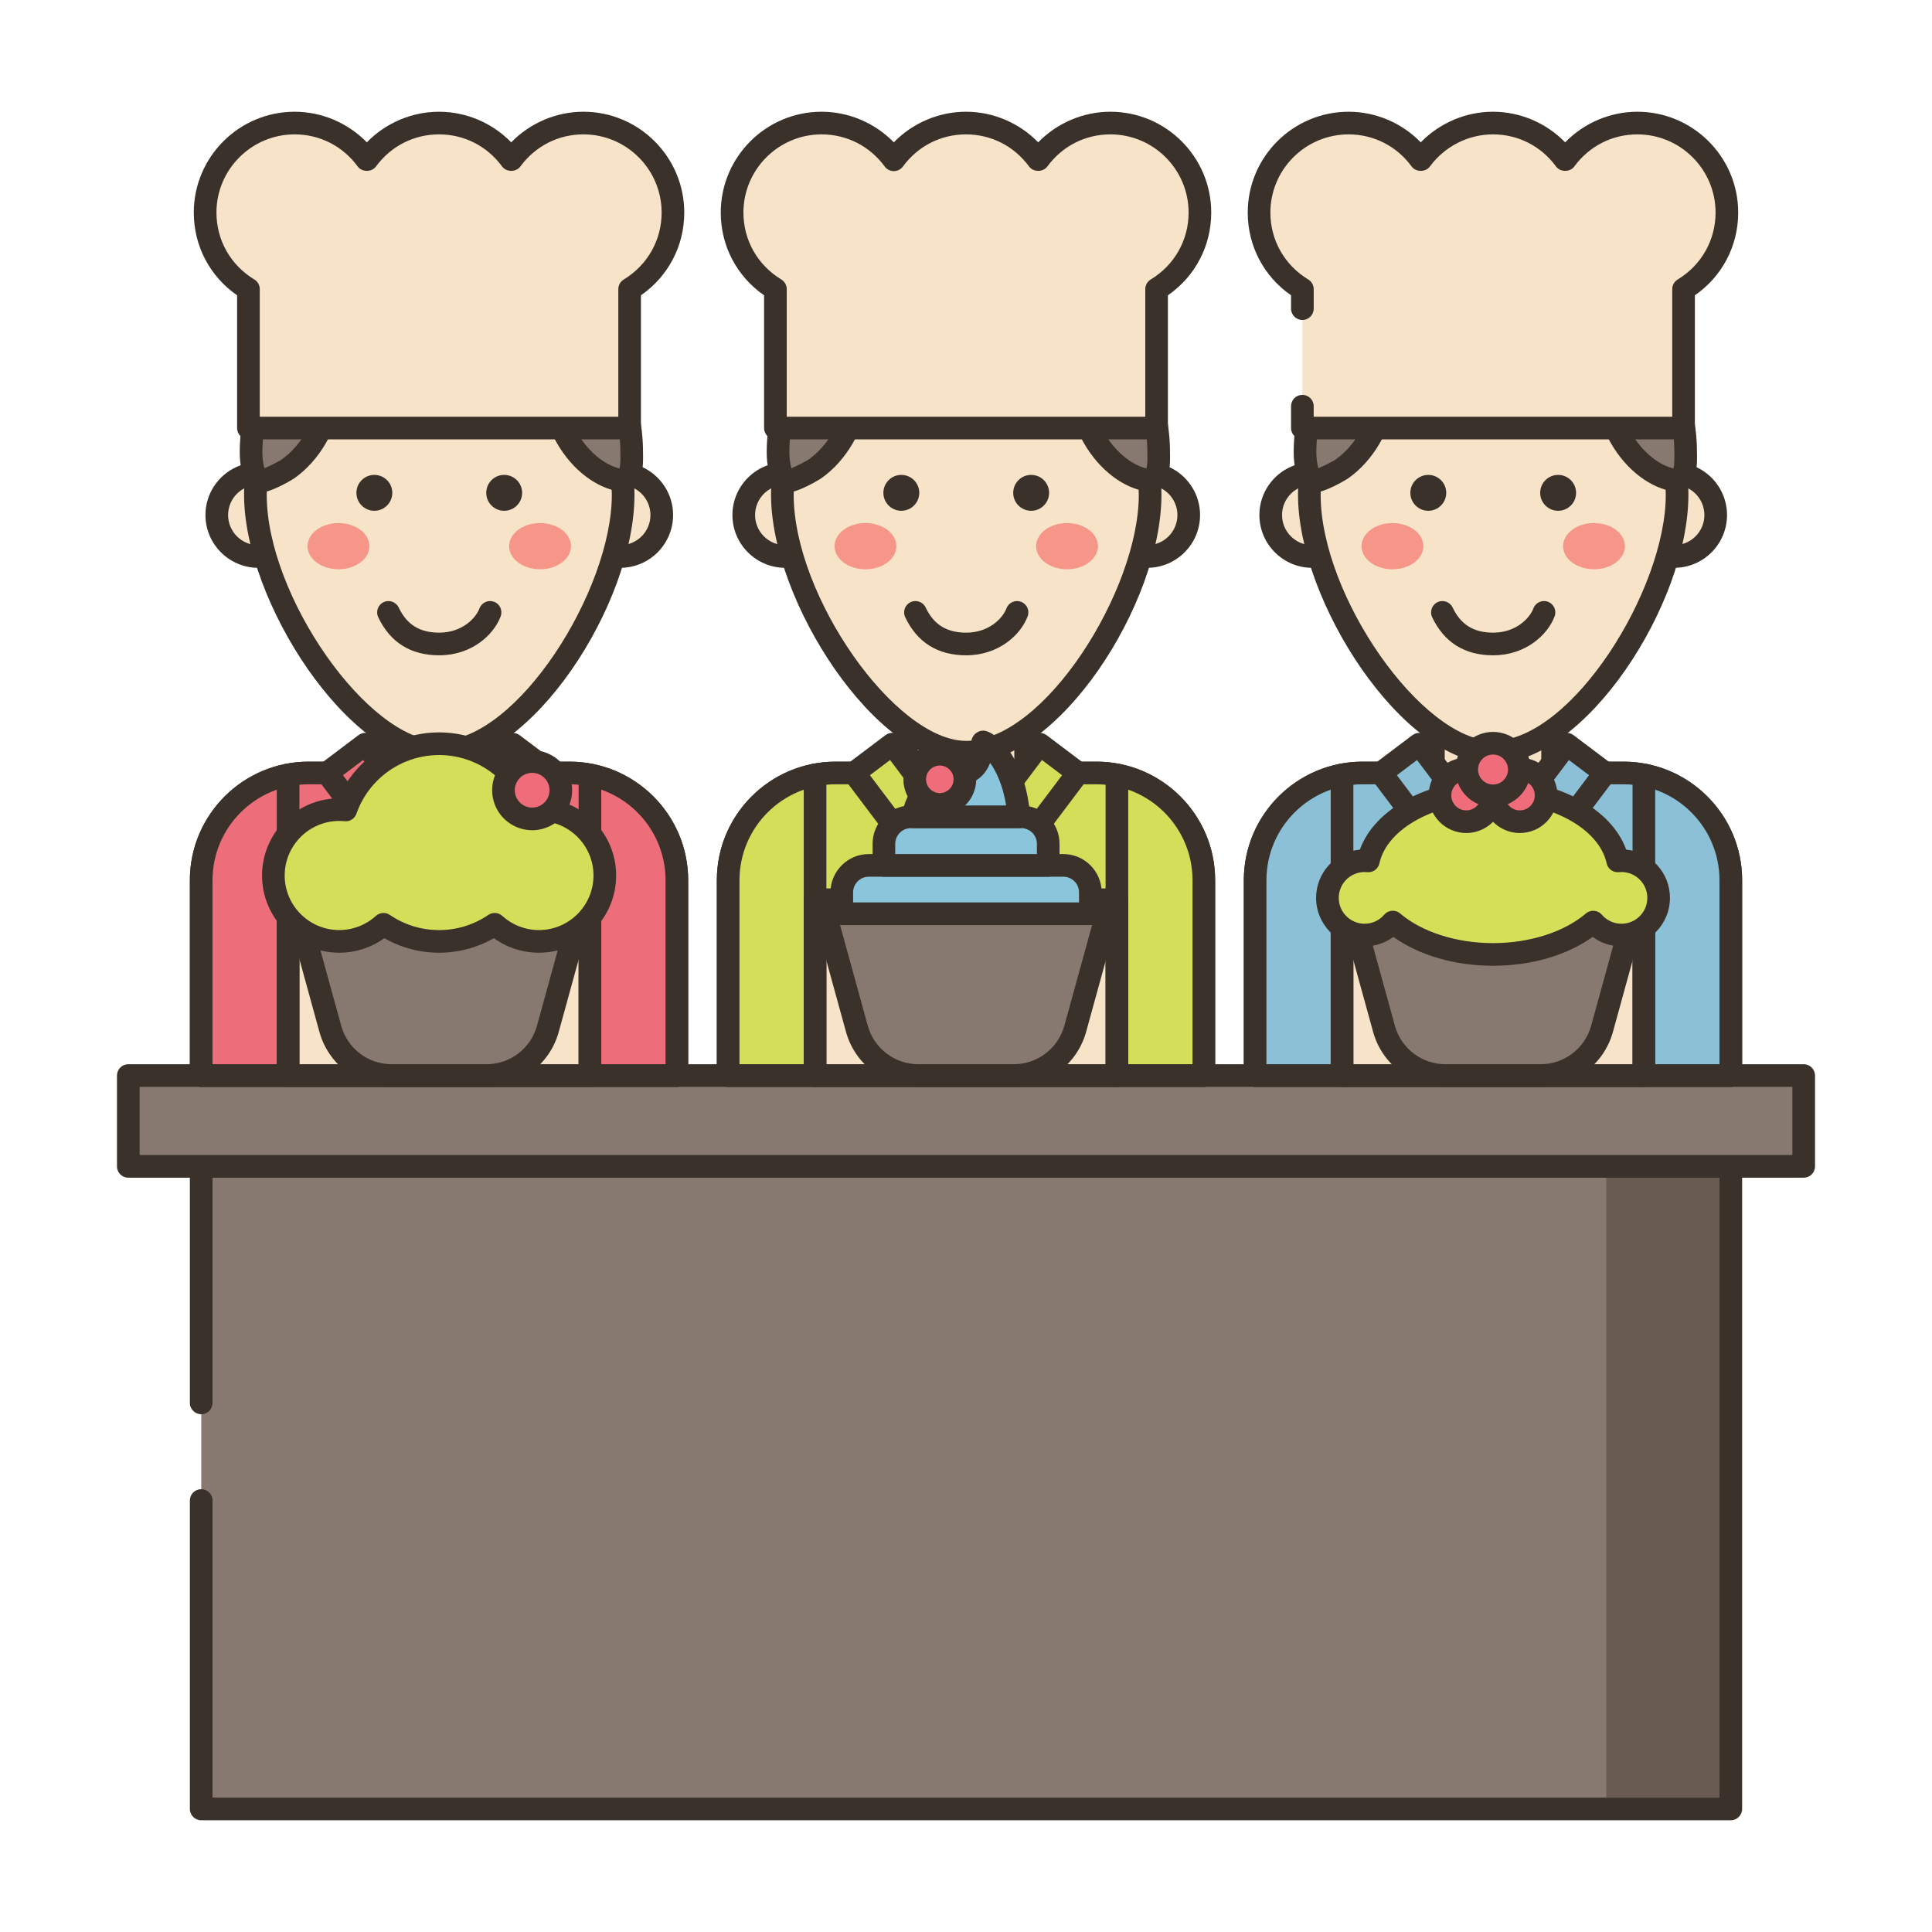 <svg id="Layer_1" height="512" viewBox="0 0 256 256" width="512" xmlns="http://www.w3.org/2000/svg"><g><path d="m26.667 198.825h-.008v40.868h202.682v-85.143h-202.682v31.345h.008z" fill="#87796f"/><path d="m229.341 241.193h-202.682c-.829 0-1.5-.671-1.5-1.5v-40.868c0-.829.671-1.5 1.5-1.5s1.504.671 1.504 1.5c0 .036-.001.071-.004.106v39.262h199.682v-82.143h-199.682v29.695c.005.049.007.099.007.149 0 .801-.628 1.456-1.419 1.498-.874.036-1.588-.641-1.588-1.498v-31.344c0-.829.671-1.5 1.5-1.5h202.682c.829 0 1.5.671 1.5 1.5v85.143c0 .829-.672 1.5-1.5 1.5z" fill="#3a312a"/><path d="m212.84 156.053h15v82.14h-15z" fill="#695b51"/><path d="m17 142.516h222v12.034h-222z" fill="#87796f"/><path d="m239 156.05h-222c-.829 0-1.5-.671-1.5-1.5v-12.034c0-.829.671-1.5 1.5-1.5h222c.829 0 1.5.671 1.5 1.5v12.034c0 .829-.671 1.5-1.5 1.5zm-220.5-3h219v-9.034h-219z" fill="#3a312a"/><path d="m159.515 142.513v-25.884c0-7.849-6.357-14.206-14.215-14.206h-9.398v-7.961h-15.793v7.961h-9.393c-7.859 0-14.23 6.357-14.23 14.206v25.884z" fill="#f6e2c6"/><path d="m159.515 144.013h-63.03c-.829 0-1.5-.671-1.5-1.5v-25.884c0-8.66 7.056-15.706 15.729-15.706h7.894v-6.461c0-.829.671-1.5 1.5-1.5h15.792c.829 0 1.5.671 1.5 1.5v6.461h7.898c8.665 0 15.715 7.046 15.715 15.706v25.884c.002.828-.67 1.5-1.498 1.5zm-61.53-3h60.029v-24.384c0-7.006-5.704-12.706-12.715-12.706h-9.398c-.829 0-1.5-.671-1.5-1.5v-6.461h-12.792v6.461c0 .829-.671 1.5-1.5 1.5h-9.394c-7.019 0-12.729 5.7-12.729 12.706v24.384z" fill="#3a312a"/><path d="m159.515 116.629v25.884h-63.03v-25.884c0-7.849 6.371-14.206 14.23-14.206h10.39l6.89 9.148 6.895-9.148h10.409c7.859 0 14.216 6.357 14.216 14.206z" fill="#d5de58"/><path d="m159.515 144.013h-63.03c-.829 0-1.5-.671-1.5-1.5v-25.884c0-8.66 7.056-15.706 15.729-15.706h10.39c.471 0 .915.221 1.198.598l5.692 7.558 5.697-7.558c.283-.376.727-.597 1.198-.597h10.409c8.665 0 15.715 7.046 15.715 15.706v25.884c.002.827-.67 1.499-1.498 1.499zm-61.53-3h60.029v-24.384c0-7.006-5.704-12.706-12.715-12.706h-9.661l-6.445 8.551c-.283.376-.727.597-1.198.597-.471 0-.915-.221-1.198-.598l-6.44-8.55h-9.642c-7.019 0-12.729 5.7-12.729 12.706v24.384z" fill="#3a312a"/><path d="m108.001 119.22h39.994v23.293h-39.994z" fill="#f7e3c7"/><path d="m147.995 144.013h-39.994c-.829 0-1.5-.671-1.5-1.5v-23.293c0-.829.671-1.5 1.5-1.5h39.994c.829 0 1.5.671 1.5 1.5v23.293c0 .829-.671 1.5-1.5 1.5zm-38.494-3h36.994v-20.293h-36.994z" fill="#3a312a"/><path d="m117.413 98.881h6.338v16.229h-6.338z" fill="#d5de58" transform="matrix(.799 -.601 .601 .799 -40.1 93.984)"/><path d="m122.934 116.882c-.455 0-.904-.206-1.199-.597l-9.763-12.958c-.498-.662-.366-1.602.295-2.101l5.063-3.818c.318-.24.715-.344 1.112-.288.394.055.75.265.989.583l9.764 12.968c.239.318.343.718.287 1.112s-.266.75-.583.989l-5.063 3.809c-.272.203-.588.301-.902.301zm-7.664-14.164 7.959 10.564 2.666-2.005-7.958-10.57z" fill="#3a312a"/><path d="m142.831 102.423-9.764 12.959-5.072-3.809 9.773-12.968z" fill="#d5de58"/><g fill="#3a312a"><path d="m133.066 116.882c-.314 0-.63-.098-.9-.301l-5.072-3.809c-.318-.239-.529-.595-.584-.989-.056-.395.048-.794.288-1.113l9.772-12.968c.239-.318.595-.527.989-.583.393-.057.794.048 1.112.288l5.063 3.818c.661.499.793 1.439.295 2.101l-9.763 12.958c-.295.392-.745.598-1.2.598zm-2.968-5.606 2.673 2.007 7.96-10.565-2.667-2.012z"/><path d="m108.001 144.013c-.829 0-1.5-.671-1.5-1.5v-39.831c0-.829.671-1.5 1.5-1.5s1.5.671 1.5 1.5v39.831c0 .829-.671 1.5-1.5 1.5z"/><path d="m147.995 144.013c-.829 0-1.5-.671-1.5-1.5v-39.831c0-.829.671-1.5 1.5-1.5s1.5.671 1.5 1.5v39.831c0 .829-.671 1.5-1.5 1.5z"/></g><path clip-rule="evenodd" d="m109.543 68.245c0 3.034-2.461 5.493-5.496 5.493s-5.496-2.459-5.496-5.493 2.461-5.493 5.496-5.493 5.496 2.459 5.496 5.493z" fill="#f7e3c7" fill-rule="evenodd"/><path d="m104.046 75.239c-3.857 0-6.996-3.137-6.996-6.994 0-3.856 3.138-6.993 6.996-6.993s6.996 3.137 6.996 6.993c0 3.857-3.138 6.994-6.996 6.994zm0-10.987c-2.203 0-3.996 1.792-3.996 3.993 0 2.202 1.793 3.994 3.996 3.994 2.204 0 3.996-1.791 3.996-3.994.001-2.201-1.792-3.993-3.996-3.993z" fill="#3a312a"/><path clip-rule="evenodd" d="m157.514 68.245c0 3.034-2.461 5.493-5.496 5.493s-5.496-2.459-5.496-5.493 2.461-5.493 5.496-5.493 5.496 2.459 5.496 5.493z" fill="#f7e3c7" fill-rule="evenodd"/><path d="m152.018 75.239c-3.857 0-6.996-3.137-6.996-6.994 0-3.856 3.139-6.993 6.996-6.993s6.996 3.137 6.996 6.993c0 3.857-3.139 6.994-6.996 6.994zm0-10.987c-2.204 0-3.996 1.792-3.996 3.993 0 2.202 1.792 3.994 3.996 3.994s3.996-1.791 3.996-3.994c0-2.201-1.793-3.993-3.996-3.993z" fill="#3a312a"/><path d="m152.397 65.579c0 13.449-12.959 34.093-24.364 34.093-10.887 0-24.365-20.644-24.365-34.093s10.908-24.352 24.365-24.352c13.455 0 24.364 10.903 24.364 24.352z" fill="#f7e3c7"/><path d="m128.032 101.171c-11.992 0-25.865-21.539-25.865-35.593 0-14.254 11.603-25.851 25.865-25.851s25.864 11.597 25.864 25.851c0 14.378-13.623 35.593-25.864 35.593zm0-58.444c-12.608 0-22.865 10.251-22.865 22.851 0 13.403 13.462 32.593 22.865 32.593 10.38 0 22.864-20.019 22.864-32.593 0-12.6-10.256-22.851-22.864-22.851z" fill="#3a312a"/><path d="m121.808 65.304c0 1.313-1.065 2.377-2.378 2.377s-2.378-1.064-2.378-2.377 1.065-2.377 2.378-2.377 2.378 1.064 2.378 2.377z" fill="#3a312a"/><circle cx="136.634" cy="65.304" fill="#3a312a" r="2.378"/><path d="m118.774 72.37c0 1.691-1.834 3.061-4.097 3.061-2.262 0-4.096-1.371-4.096-3.061s1.834-3.061 4.096-3.061c2.263.001 4.097 1.371 4.097 3.061z" fill="#f59689"/><path d="m145.484 72.37c0 1.691-1.834 3.061-4.097 3.061-2.262 0-4.097-1.371-4.097-3.061s1.834-3.061 4.097-3.061c2.263.001 4.097 1.371 4.097 3.061z" fill="#f59689"/><path d="m128.313 35.852c-13.928 0-25.218 10.789-25.218 24.098 0 1.408.255 2.458.729 3.769.223.618 3.835-1.356 4.142-1.572 1.538-1.082 2.794-2.548 3.733-4.17.388-.674.712-1.36.973-2.046.831-2.189 3.09-8.28 5.383-7.802 3.075.641 6.561 1.003 10.258 1.003 3.698 0 7.183-.362 10.259-1.003 2.293-.478 4.552 5.613 5.383 7.802.26.686.584 1.372.973 2.046 1.551 2.682 4.172 5.236 7.359 5.7.008-.154.202-.206.347-.259 1.044-.379.897-2.632.897-3.469 0-13.308-11.29-24.097-25.218-24.097z" fill="#87796f"/><path d="m104.016 65.324c-.192 0-.369-.022-.527-.072-.507-.16-.899-.532-1.076-1.021-.491-1.36-.818-2.607-.818-4.28 0-14.115 11.986-25.598 26.718-25.598s26.718 11.483 26.718 25.597l.003.26c.019 1.322.055 3.744-1.7 4.542-.03.03-.062.058-.095.085-.326.268-.75.385-1.169.325-3.228-.471-6.384-2.876-8.441-6.434-.423-.733-.785-1.495-1.077-2.266l-.053-.141c-2.251-5.935-3.404-6.646-3.704-6.723-3.213.685-6.767 1.033-10.481 1.033-3.715 0-7.27-.348-10.565-1.035-.217.079-1.371.791-3.622 6.728l-.053.139c-.292.768-.653 1.529-1.075 2.262-1.098 1.895-2.539 3.501-4.17 4.649-.032.022-3.038 1.95-4.813 1.95zm34.843-18.726c2.76 0 4.727 4.133 6.444 8.66l.054.141c.236.622.528 1.237.87 1.83 1.465 2.533 3.554 4.303 5.682 4.846.096-.299.139-.909.125-1.82l-.003-.304c0-12.46-10.64-22.597-23.718-22.597s-23.718 10.136-23.718 22.596c0 .793.095 1.443.268 2.099.817-.35 1.906-.915 2.262-1.144 1.256-.885 2.397-2.162 3.276-3.68.34-.592.633-1.208.868-1.827l.052-.137c1.837-4.846 3.959-9.25 7.039-8.601 3.094.645 6.442.971 9.953.971 3.509 0 6.858-.327 9.953-.971.202-.042.399-.062.593-.062z" fill="#3a312a"/><path d="m128.031 86.831c-3.772 0-6.493-1.697-8.086-5.043-.356-.748-.039-1.643.709-1.999s1.643-.038 1.999.709c1.083 2.274 2.792 3.333 5.378 3.333 3.025 0 4.843-1.923 5.328-3.215.292-.776 1.159-1.166 1.931-.878.776.291 1.169 1.156.879 1.931-.933 2.487-3.877 5.162-8.138 5.162z" fill="#3a312a"/><path d="m102.745 38.315v18.403h50.511v-18.403c3.436-2.078 5.74-5.838 5.74-10.146 0-6.552-5.311-11.862-11.863-11.862-3.933 0-7.408 1.922-9.566 4.869-2.158-2.947-5.634-4.869-9.567-4.869s-7.408 1.922-9.566 4.869c-2.158-2.947-5.634-4.869-9.566-4.869-6.551 0-11.863 5.311-11.863 11.862 0 4.308 2.304 8.069 5.74 10.146z" fill="#f7e3c7"/><path d="m153.256 58.218h-50.511c-.829 0-1.5-.671-1.5-1.5v-17.588c-3.61-2.503-5.74-6.539-5.74-10.961 0-7.368 5.994-13.363 13.362-13.363 3.608 0 7.067 1.488 9.566 4.053 2.5-2.565 5.959-4.053 9.566-4.053 3.608 0 7.067 1.488 9.567 4.053 2.5-2.565 5.959-4.053 9.566-4.053 7.368 0 13.362 5.995 13.362 13.363 0 4.421-2.13 8.458-5.74 10.961v17.588c.002.829-.669 1.5-1.498 1.5zm-49.011-3h47.511v-16.903c0-.525.274-1.012.724-1.284 3.141-1.899 5.016-5.212 5.016-8.862 0-5.714-4.648-10.363-10.362-10.363-3.33 0-6.376 1.551-8.356 4.255-.565.771-1.855.771-2.421 0-1.98-2.705-5.026-4.255-8.356-4.255s-6.375 1.551-8.356 4.255c-.282.386-.732.614-1.21.614-.478 0-.928-.228-1.21-.614-1.98-2.705-5.026-4.255-8.356-4.255-5.714 0-10.362 4.649-10.362 10.363 0 3.65 1.876 6.963 5.017 8.862.449.272.724.759.724 1.284v16.903z" fill="#3a312a"/><path d="m229.341 142.513v-25.884c0-7.849-6.357-14.206-14.215-14.206h-9.398v-7.961h-15.793v7.961h-9.393c-7.859 0-14.23 6.357-14.23 14.206v25.884z" fill="#f6e2c6"/><path d="m229.341 144.013h-63.029c-.829 0-1.5-.671-1.5-1.5v-25.884c0-8.66 7.056-15.706 15.73-15.706h7.894v-6.461c0-.829.671-1.5 1.5-1.5h15.793c.829 0 1.5.671 1.5 1.5v6.461h7.898c8.665 0 15.715 7.046 15.715 15.706v25.884c-.001.828-.673 1.5-1.501 1.5zm-61.53-3h60.029v-24.384c0-7.006-5.704-12.706-12.715-12.706h-9.398c-.829 0-1.5-.671-1.5-1.5v-6.461h-12.793v6.461c0 .829-.671 1.5-1.5 1.5h-9.394c-7.019 0-12.73 5.7-12.73 12.706v24.384z" fill="#3a312a"/><path d="m229.341 116.629v25.884h-63.029v-25.884c0-7.849 6.371-14.206 14.23-14.206h10.39l6.891 9.148 6.895-9.148h10.409c7.857 0 14.214 6.357 14.214 14.206z" fill="#8bc0d7"/><path d="m229.341 144.013h-63.029c-.829 0-1.5-.671-1.5-1.5v-25.884c0-8.66 7.056-15.706 15.73-15.706h10.39c.471 0 .915.221 1.198.598l5.692 7.558 5.697-7.558c.283-.376.727-.597 1.198-.597h10.409c8.665 0 15.715 7.046 15.715 15.706v25.884c0 .827-.672 1.499-1.5 1.499zm-61.53-3h60.029v-24.384c0-7.006-5.704-12.706-12.715-12.706h-9.661l-6.445 8.551c-.283.376-.727.597-1.198.597 0 0 0 0-.001 0-.471 0-.915-.221-1.198-.598l-6.44-8.55h-9.642c-7.019 0-12.73 5.7-12.73 12.706v24.384z" fill="#3a312a"/><path d="m177.827 119.22h39.994v23.293h-39.994z" fill="#f7e3c7"/><path d="m217.821 144.013h-39.994c-.829 0-1.5-.671-1.5-1.5v-23.293c0-.829.671-1.5 1.5-1.5h39.994c.829 0 1.5.671 1.5 1.5v23.293c0 .829-.671 1.5-1.5 1.5zm-38.494-3h36.994v-20.293h-36.994z" fill="#3a312a"/><path d="m187.239 98.881h6.338v16.229h-6.338z" fill="#8bc0d7" transform="matrix(.799 -.601 .601 .799 -26.074 135.961)"/><path d="m192.76 116.882c-.455 0-.904-.206-1.199-.597l-9.763-12.958c-.498-.662-.366-1.602.295-2.101l5.063-3.818c.318-.24.714-.344 1.112-.288.394.055.75.265.989.583l9.764 12.968c.239.318.343.718.287 1.112s-.266.75-.583.989l-5.063 3.809c-.272.203-.588.301-.902.301zm-7.664-14.164 7.959 10.564 2.666-2.005-7.958-10.57z" fill="#3a312a"/><path d="m212.657 102.423-9.763 12.959-5.072-3.809 9.772-12.968z" fill="#8bc0d7"/><path d="m202.893 116.882c-.313 0-.63-.098-.9-.301l-5.072-3.809c-.318-.239-.529-.595-.585-.989-.056-.395.048-.794.288-1.113l9.773-12.968c.239-.318.595-.527.989-.583.393-.057.794.048 1.112.288l5.063 3.818c.661.499.793 1.439.295 2.101l-9.763 12.958c-.296.392-.746.598-1.2.598zm-2.969-5.606 2.673 2.007 7.96-10.565-2.667-2.012z" fill="#3a312a"/><path d="m177.827 144.013c-.829 0-1.5-.671-1.5-1.5v-39.831c0-.829.671-1.5 1.5-1.5s1.5.671 1.5 1.5v39.831c0 .829-.671 1.5-1.5 1.5z" fill="#3a312a"/><path d="m217.821 144.013c-.829 0-1.5-.671-1.5-1.5v-39.831c0-.829.671-1.5 1.5-1.5s1.5.671 1.5 1.5v39.831c0 .829-.671 1.5-1.5 1.5z" fill="#3a312a"/><path clip-rule="evenodd" d="m179.369 68.245c0 3.034-2.461 5.493-5.496 5.493s-5.496-2.459-5.496-5.493 2.461-5.493 5.496-5.493 5.496 2.459 5.496 5.493z" fill="#f7e3c7" fill-rule="evenodd"/><path d="m173.873 75.239c-3.857 0-6.996-3.137-6.996-6.994 0-3.856 3.138-6.993 6.996-6.993s6.996 3.137 6.996 6.993c0 3.857-3.139 6.994-6.996 6.994zm0-10.987c-2.203 0-3.996 1.792-3.996 3.993 0 2.202 1.792 3.994 3.996 3.994s3.996-1.791 3.996-3.994c0-2.201-1.793-3.993-3.996-3.993z" fill="#3a312a"/><path clip-rule="evenodd" d="m227.34 68.245c0 3.034-2.461 5.493-5.496 5.493s-5.496-2.459-5.496-5.493 2.461-5.493 5.496-5.493 5.496 2.459 5.496 5.493z" fill="#f7e3c7" fill-rule="evenodd"/><path d="m221.844 75.239c-3.857 0-6.996-3.137-6.996-6.994 0-3.856 3.139-6.993 6.996-6.993s6.996 3.137 6.996 6.993c0 3.857-3.139 6.994-6.996 6.994zm0-10.987c-2.204 0-3.996 1.792-3.996 3.993 0 2.202 1.792 3.994 3.996 3.994s3.996-1.791 3.996-3.994c0-2.201-1.793-3.993-3.996-3.993z" fill="#3a312a"/><path d="m222.223 65.579c0 13.449-12.959 34.093-24.364 34.093-10.887 0-24.365-20.644-24.365-34.093s10.908-24.352 24.365-24.352c13.455 0 24.364 10.903 24.364 24.352z" fill="#f7e3c7"/><path d="m197.858 101.171c-11.992 0-25.865-21.539-25.865-35.593 0-14.254 11.603-25.851 25.865-25.851s25.864 11.597 25.864 25.851c.001 14.378-13.623 35.593-25.864 35.593zm0-58.444c-12.608 0-22.865 10.251-22.865 22.851 0 13.403 13.462 32.593 22.865 32.593 10.38 0 22.864-20.019 22.864-32.593.001-12.6-10.256-22.851-22.864-22.851z" fill="#3a312a"/><path d="m191.634 65.304c0 1.313-1.065 2.377-2.378 2.377s-2.378-1.064-2.378-2.377 1.065-2.377 2.378-2.377c1.314 0 2.378 1.064 2.378 2.377z" fill="#3a312a"/><circle cx="206.46" cy="65.304" fill="#3a312a" r="2.378"/><path d="m188.6 72.37c0 1.691-1.834 3.061-4.096 3.061s-4.096-1.371-4.096-3.061 1.834-3.061 4.096-3.061c2.262.001 4.096 1.371 4.096 3.061z" fill="#f59689"/><path d="m215.31 72.37c0 1.691-1.834 3.061-4.096 3.061s-4.097-1.371-4.097-3.061 1.834-3.061 4.097-3.061c2.262.001 4.096 1.371 4.096 3.061z" fill="#f59689"/><path d="m198.139 35.852c-13.928 0-25.218 10.789-25.218 24.098 0 1.408.255 2.458.729 3.769.223.618 3.835-1.356 4.142-1.572 1.537-1.082 2.794-2.548 3.733-4.17.388-.674.712-1.36.973-2.046.831-2.189 3.09-8.28 5.383-7.802 3.075.641 6.561 1.003 10.258 1.003 3.698 0 7.183-.362 10.259-1.003 2.293-.478 4.552 5.613 5.383 7.802.26.686.584 1.372.973 2.046 1.551 2.682 4.172 5.236 7.359 5.7.008-.154.202-.206.347-.259 1.044-.379.897-2.632.897-3.469.001-13.308-11.29-24.097-25.218-24.097z" fill="#87796f"/><path d="m173.842 65.324c-.192 0-.369-.022-.527-.072-.507-.16-.899-.532-1.076-1.021-.491-1.36-.818-2.607-.818-4.28 0-14.115 11.985-25.598 26.718-25.598 14.732 0 26.718 11.483 26.718 25.597l.003.26c.019 1.322.055 3.744-1.7 4.542-.03.03-.062.058-.095.085-.326.268-.747.385-1.168.325-3.229-.471-6.385-2.876-8.441-6.434-.423-.733-.785-1.495-1.077-2.266l-.053-.141c-2.251-5.935-3.404-6.646-3.704-6.723-3.213.685-6.767 1.033-10.482 1.033-3.714 0-7.269-.348-10.564-1.035-.217.079-1.371.791-3.623 6.729l-.052.138c-.292.768-.653 1.529-1.075 2.262-1.098 1.895-2.539 3.501-4.17 4.649-.032.022-3.038 1.95-4.814 1.95zm34.844-18.726c2.76 0 4.728 4.133 6.444 8.66l.054.141c.236.622.528 1.237.87 1.83 1.464 2.533 3.553 4.303 5.682 4.846.096-.299.139-.909.125-1.82l-.003-.304c0-12.46-10.64-22.597-23.718-22.597s-23.718 10.137-23.718 22.598c0 .793.095 1.443.268 2.099.817-.35 1.906-.915 2.262-1.144 1.256-.885 2.397-2.162 3.276-3.68.34-.592.633-1.208.868-1.827l.052-.136c1.838-4.847 3.966-9.244 7.039-8.602 3.094.645 6.443.971 9.952.971 3.51 0 6.858-.327 9.953-.971.202-.044.4-.064.594-.064z" fill="#3a312a"/><path d="m197.857 86.831c-3.772 0-6.493-1.697-8.086-5.043-.356-.748-.038-1.643.71-2 .75-.356 1.643-.038 1.999.709 1.083 2.274 2.792 3.333 5.377 3.333 3.025 0 4.844-1.922 5.328-3.215.29-.775 1.155-1.169 1.931-.878.775.291 1.169 1.155.878 1.931-.93 2.488-3.874 5.163-8.137 5.163z" fill="#3a312a"/><path d="m172.571 53.822v2.896h50.511v-18.403c3.436-2.078 5.74-5.838 5.74-10.146 0-6.552-5.311-11.863-11.863-11.863-3.933 0-7.408 1.922-9.566 4.869-2.158-2.947-5.634-4.869-9.567-4.869s-7.408 1.922-9.566 4.869c-2.158-2.947-5.634-4.869-9.566-4.869-6.551 0-11.863 5.311-11.863 11.863 0 4.308 2.304 8.068 5.74 10.146v2.583z" fill="#f7e3c7"/><path d="m223.082 58.218h-50.511c-.829 0-1.5-.671-1.5-1.5v-2.896c0-.829.671-1.5 1.5-1.5s1.5.671 1.5 1.5v1.396h47.511v-16.903c0-.525.274-1.012.724-1.284 3.141-1.9 5.016-5.213 5.016-8.862 0-5.714-4.648-10.363-10.362-10.363-3.33 0-6.376 1.551-8.357 4.255-.564.771-1.855.771-2.42 0-1.98-2.704-5.026-4.255-8.357-4.255-3.281 0-6.405 1.591-8.357 4.255-.564.771-1.855.771-2.42 0-1.98-2.704-5.026-4.255-8.356-4.255-5.714 0-10.362 4.649-10.362 10.363 0 3.649 1.875 6.962 5.016 8.862.449.272.724.759.724 1.284v2.583c0 .829-.671 1.5-1.5 1.5s-1.5-.671-1.5-1.5v-1.768c-3.61-2.503-5.74-6.54-5.74-10.961 0-7.368 5.994-13.363 13.362-13.363 3.608 0 7.067 1.488 9.566 4.053 2.499-2.564 5.959-4.053 9.566-4.053s7.067 1.488 9.567 4.053c2.499-2.564 5.958-4.053 9.566-4.053 7.368 0 13.362 5.995 13.362 13.363 0 4.421-2.13 8.458-5.74 10.961v17.588c.002.829-.669 1.5-1.498 1.5z" fill="#3a312a"/><path d="m89.688 142.513v-25.884c0-7.849-6.357-14.206-14.215-14.206h-9.398v-7.961h-15.793v7.961h-9.394c-7.859 0-14.229 6.357-14.229 14.206v25.884z" fill="#f6e2c6"/><path d="m89.688 144.013h-63.029c-.829 0-1.5-.671-1.5-1.5v-25.884c0-8.66 7.056-15.706 15.729-15.706h7.894v-6.461c0-.829.671-1.5 1.5-1.5h15.792c.829 0 1.5.671 1.5 1.5v6.461h7.898c8.666 0 15.715 7.046 15.715 15.706v25.884c.001.828-.67 1.5-1.499 1.5zm-61.529-3h60.029v-24.384c0-7.006-5.704-12.706-12.715-12.706h-9.398c-.829 0-1.5-.671-1.5-1.5v-6.461h-12.793v6.461c0 .829-.671 1.5-1.5 1.5h-9.394c-7.019 0-12.729 5.7-12.729 12.706z" fill="#3a312a"/><path d="m89.688 116.629v25.884h-63.029v-25.884c0-7.849 6.371-14.206 14.229-14.206h10.39l6.891 9.148 6.895-9.148h10.409c7.859 0 14.215 6.357 14.215 14.206z" fill="#ed6e7a"/><path d="m89.688 144.013h-63.029c-.829 0-1.5-.671-1.5-1.5v-25.884c0-8.66 7.056-15.706 15.729-15.706h10.39c.471 0 .915.221 1.198.598l5.692 7.558 5.697-7.558c.283-.376.727-.597 1.198-.597h10.409c8.666 0 15.715 7.046 15.715 15.706v25.884c.001.827-.67 1.499-1.499 1.499zm-61.529-3h60.029v-24.384c0-7.006-5.704-12.706-12.715-12.706h-9.661l-6.445 8.551c-.283.376-.727.597-1.198.597-.471 0-.915-.221-1.198-.598l-6.44-8.55h-9.642c-7.019 0-12.729 5.7-12.729 12.706v24.384z" fill="#3a312a"/><path d="m38.175 119.22h39.994v23.293h-39.994z" fill="#f7e3c7"/><path d="m78.169 144.013h-39.994c-.829 0-1.5-.671-1.5-1.5v-23.293c0-.829.671-1.5 1.5-1.5h39.994c.829 0 1.5.671 1.5 1.5v23.293c0 .829-.672 1.5-1.5 1.5zm-38.494-3h36.994v-20.293h-36.994z" fill="#3a312a"/><path d="m47.587 98.881h6.338v16.229h-6.338z" fill="#ed6e7a" transform="matrix(.799 -.601 .601 .799 -54.126 52.005)"/><path d="m53.107 116.882c-.455 0-.904-.206-1.199-.597l-9.763-12.958c-.498-.662-.366-1.602.295-2.101l5.063-3.818c.317-.24.715-.344 1.112-.288.394.055.75.265.989.583l9.764 12.968c.239.318.343.718.287 1.112s-.266.75-.583.989l-5.063 3.809c-.271.203-.588.301-.902.301zm-7.664-14.164 7.959 10.564 2.666-2.005-7.958-10.57z" fill="#3a312a"/><path d="m73.005 102.423-9.764 12.959-5.072-3.809 9.773-12.968z" fill="#ed6e7a"/><path d="m63.24 116.882c-.313 0-.63-.098-.9-.301l-5.072-3.809c-.318-.239-.529-.595-.584-.989-.056-.395.048-.794.288-1.113l9.772-12.968c.239-.318.595-.527.989-.583.392-.057.794.048 1.112.288l5.063 3.818c.661.499.793 1.439.295 2.101l-9.763 12.958c-.295.392-.745.598-1.2.598zm-2.969-5.606 2.673 2.007 7.96-10.565-2.667-2.012z" fill="#3a312a"/><path d="m38.175 144.013c-.829 0-1.5-.671-1.5-1.5v-39.831c0-.829.671-1.5 1.5-1.5s1.5.671 1.5 1.5v39.831c0 .829-.672 1.5-1.5 1.5z" fill="#3a312a"/><path d="m78.169 144.013c-.829 0-1.5-.671-1.5-1.5v-39.831c0-.829.671-1.5 1.5-1.5s1.5.671 1.5 1.5v39.831c0 .829-.672 1.5-1.5 1.5z" fill="#3a312a"/><path clip-rule="evenodd" d="m39.716 68.245c0 3.034-2.461 5.493-5.496 5.493s-5.496-2.459-5.496-5.493 2.461-5.493 5.496-5.493c3.036 0 5.496 2.459 5.496 5.493z" fill="#f7e3c7" fill-rule="evenodd"/><path d="m34.22 75.239c-3.857 0-6.996-3.137-6.996-6.994 0-3.856 3.138-6.993 6.996-6.993s6.996 3.137 6.996 6.993c0 3.857-3.138 6.994-6.996 6.994zm0-10.987c-2.203 0-3.996 1.792-3.996 3.993 0 2.202 1.793 3.994 3.996 3.994 2.204 0 3.996-1.791 3.996-3.994 0-2.201-1.792-3.993-3.996-3.993z" fill="#3a312a"/><path clip-rule="evenodd" d="m87.687 68.245c0 3.034-2.461 5.493-5.496 5.493s-5.496-2.459-5.496-5.493 2.461-5.493 5.496-5.493 5.496 2.459 5.496 5.493z" fill="#f7e3c7" fill-rule="evenodd"/><path d="m82.191 75.239c-3.857 0-6.996-3.137-6.996-6.994 0-3.856 3.139-6.993 6.996-6.993s6.996 3.137 6.996 6.993c.001 3.857-3.138 6.994-6.996 6.994zm0-10.987c-2.204 0-3.996 1.792-3.996 3.993 0 2.202 1.793 3.994 3.996 3.994s3.996-1.791 3.996-3.994c.001-2.201-1.792-3.993-3.996-3.993z" fill="#3a312a"/><path d="m82.57 65.579c0 13.449-12.959 34.093-24.364 34.093-10.887 0-24.365-20.644-24.365-34.093s10.908-24.352 24.365-24.352c13.456 0 24.364 10.903 24.364 24.352z" fill="#f7e3c7"/><path d="m58.206 101.171c-11.992 0-25.865-21.539-25.865-35.593 0-14.254 11.603-25.851 25.865-25.851s25.864 11.597 25.864 25.851c0 14.378-13.624 35.593-25.864 35.593zm0-58.444c-12.608 0-22.865 10.251-22.865 22.851 0 13.403 13.462 32.593 22.865 32.593 10.38 0 22.864-20.019 22.864-32.593 0-12.6-10.257-22.851-22.864-22.851z" fill="#3a312a"/><path d="m51.982 65.304c0 1.313-1.065 2.377-2.378 2.377s-2.378-1.064-2.378-2.377 1.064-2.377 2.378-2.377c1.313 0 2.378 1.064 2.378 2.377z" fill="#3a312a"/><circle cx="66.808" cy="65.304" fill="#3a312a" r="2.378"/><path d="m48.947 72.37c0 1.691-1.834 3.061-4.097 3.061-2.262 0-4.097-1.371-4.097-3.061s1.834-3.061 4.097-3.061c2.263.001 4.097 1.371 4.097 3.061z" fill="#f59689"/><path d="m75.657 72.37c0 1.691-1.834 3.061-4.097 3.061-2.262 0-4.097-1.371-4.097-3.061s1.834-3.061 4.097-3.061c2.263.001 4.097 1.371 4.097 3.061z" fill="#f59689"/><path d="m58.487 35.852c-13.928 0-25.218 10.789-25.218 24.098 0 1.408.255 2.458.729 3.769.223.618 3.834-1.356 4.142-1.572 1.538-1.082 2.794-2.548 3.733-4.17.388-.674.712-1.36.973-2.046.831-2.189 3.09-8.28 5.383-7.802 3.075.641 6.561 1.003 10.258 1.003 3.698 0 7.183-.362 10.259-1.003 2.293-.478 4.552 5.613 5.383 7.802.26.686.584 1.372.973 2.046 1.551 2.682 4.172 5.236 7.359 5.7.008-.154.202-.206.347-.259 1.044-.379.897-2.632.897-3.469 0-13.308-11.291-24.097-25.218-24.097z" fill="#87796f"/><path d="m34.19 65.324c-.192 0-.369-.022-.527-.072-.507-.16-.899-.532-1.076-1.021-.491-1.358-.818-2.606-.818-4.28 0-14.115 11.985-25.598 26.718-25.598s26.718 11.482 26.718 25.597l.003.26c.019 1.322.055 3.744-1.7 4.542-.03.03-.062.058-.095.085-.326.268-.748.385-1.169.325-3.229-.471-6.385-2.876-8.441-6.434-.423-.733-.785-1.495-1.077-2.266l-.053-.14c-2.252-5.935-3.405-6.647-3.705-6.724-3.213.685-6.767 1.033-10.482 1.033s-7.269-.348-10.564-1.035c-.217.079-1.371.791-3.622 6.728l-.053.139c-.292.768-.654 1.53-1.076 2.263-1.096 1.893-2.538 3.5-4.17 4.648-.03.022-3.036 1.95-4.811 1.95zm34.843-18.726c2.76 0 4.727 4.134 6.445 8.661l.053.14c.236.622.528 1.237.87 1.83 1.464 2.533 3.553 4.303 5.682 4.846.096-.299.139-.909.125-1.82l-.003-.304c0-12.46-10.64-22.597-23.718-22.597s-23.718 10.136-23.718 22.596c0 .793.095 1.443.268 2.1.816-.351 1.906-.915 2.262-1.145 1.257-.885 2.397-2.163 3.276-3.679.34-.592.633-1.208.869-1.828l.052-.137c1.837-4.846 3.955-9.25 7.039-8.601 3.05.635 6.492.971 9.952.971 3.51 0 6.858-.327 9.953-.971.202-.042.399-.062.593-.062z" fill="#3a312a"/><path d="m58.205 86.831c-3.772 0-6.493-1.697-8.086-5.043-.356-.748-.039-1.643.709-1.999s1.643-.038 1.999.709c1.083 2.274 2.792 3.333 5.378 3.333 3.025 0 4.843-1.923 5.328-3.215.292-.776 1.158-1.166 1.931-.878.776.291 1.169 1.156.878 1.931-.932 2.487-3.876 5.162-8.137 5.162z" fill="#3a312a"/><path d="m32.919 38.315v18.403h50.511v-18.403c3.436-2.078 5.74-5.838 5.74-10.146 0-6.552-5.311-11.862-11.863-11.862-3.933 0-7.408 1.922-9.566 4.869-2.158-2.947-5.634-4.869-9.567-4.869s-7.408 1.922-9.566 4.869c-2.158-2.947-5.634-4.869-9.566-4.869-6.551 0-11.863 5.311-11.863 11.862 0 4.308 2.304 8.069 5.74 10.146z" fill="#f7e3c7"/><path d="m83.43 58.218h-50.512c-.829 0-1.5-.671-1.5-1.5v-17.588c-3.61-2.503-5.74-6.539-5.74-10.961 0-7.368 5.994-13.363 13.362-13.363 3.608 0 7.067 1.488 9.566 4.053 2.5-2.565 5.958-4.053 9.566-4.053s7.067 1.488 9.567 4.053c2.499-2.565 5.959-4.053 9.566-4.053 7.368 0 13.362 5.995 13.362 13.363 0 4.421-2.13 8.458-5.74 10.961v17.588c.003.829-.669 1.5-1.497 1.5zm-49.012-3h47.512v-16.903c0-.525.274-1.012.724-1.284 3.141-1.899 5.016-5.212 5.016-8.862 0-5.714-4.648-10.363-10.362-10.363-3.33 0-6.376 1.551-8.356 4.255-.566.771-1.855.771-2.421 0-1.98-2.705-5.026-4.255-8.356-4.255s-6.376 1.551-8.356 4.255c-.566.771-1.856.771-2.421 0-1.98-2.705-5.026-4.255-8.356-4.255-5.714 0-10.362 4.649-10.362 10.363 0 3.65 1.875 6.963 5.016 8.862.449.272.724.759.724 1.284v16.903z" fill="#3a312a"/><path d="m183.39 136.329c1.007 3.653 4.329 6.185 8.119 6.185h12.651c3.79 0 7.112-2.531 8.119-6.185l4.192-15.215h-37.272z" fill="#87796f"/><path d="m204.16 144.013h-12.651c-4.45 0-8.383-2.996-9.565-7.286l-4.192-15.215c-.124-.451-.031-.935.253-1.308.284-.372.725-.591 1.193-.591h37.272c.468 0 .91.219 1.193.591.284.373.377.856.253 1.308l-4.192 15.215c-1.181 4.29-5.114 7.286-9.564 7.286zm-22.993-21.4 3.669 13.317c.824 2.993 3.568 5.083 6.672 5.083h12.651c3.105 0 5.848-2.09 6.672-5.083l3.669-13.317z" fill="#3a312a"/><path d="m214.852 114.048c-.169 0-.335.011-.499.028-1.144-5.273-8.101-9.329-16.518-9.329-8.416 0-15.374 4.057-16.518 9.329-.165-.017-.331-.028-.499-.028-2.721 0-4.927 2.206-4.927 4.927s2.206 4.927 4.927 4.927c1.496 0 2.834-.668 3.737-1.72 3.048 2.605 7.862 4.287 13.28 4.287 5.419 0 10.232-1.682 13.28-4.287.903 1.052 2.241 1.72 3.737 1.72 2.721 0 4.927-2.206 4.927-4.927s-2.207-4.927-4.927-4.927z" fill="#d6df58"/><path d="m197.834 127.969c-5.06 0-9.788-1.381-13.202-3.825-1.096.81-2.429 1.257-3.815 1.257-3.544 0-6.427-2.883-6.427-6.427 0-3.333 2.55-6.081 5.801-6.396 1.983-5.474 9.143-9.332 17.643-9.332 8.501 0 15.661 3.858 17.643 9.332 3.251.315 5.801 3.063 5.801 6.396 0 3.544-2.883 6.427-6.427 6.427-1.386 0-2.719-.447-3.815-1.257-3.413 2.443-8.142 3.825-13.202 3.825zm-13.28-7.288c.345 0 .691.118.974.36 2.878 2.46 7.479 3.928 12.306 3.928 4.828 0 9.428-1.468 12.306-3.928.629-.538 1.573-.464 2.113.163.653.761 1.6 1.197 2.599 1.197 1.89 0 3.427-1.537 3.427-3.427 0-1.889-1.537-3.426-3.427-3.426-.118 0-.234.009-.349.02-.755.076-1.454-.429-1.616-1.174-1.008-4.645-7.479-8.147-15.052-8.147s-14.044 3.503-15.052 8.147c-.162.746-.858 1.251-1.616 1.174-.115-.011-.231-.02-.349-.02-1.89 0-3.427 1.537-3.427 3.426 0 1.89 1.537 3.427 3.427 3.427.999 0 1.945-.437 2.599-1.197.295-.346.715-.523 1.137-.523z" fill="#3a312a"/><path d="m197.773 105.393c0 1.925-1.561 3.486-3.486 3.486s-3.486-1.561-3.486-3.486 1.561-3.486 3.486-3.486c1.925-.001 3.486 1.56 3.486 3.486z" fill="#ef6d7a"/><path d="m194.287 110.379c-2.75 0-4.986-2.237-4.986-4.986 0-2.75 2.237-4.986 4.986-4.986s4.986 2.237 4.986 4.986-2.237 4.986-4.986 4.986zm0-6.973c-1.095 0-1.986.891-1.986 1.986s.891 1.986 1.986 1.986 1.986-.891 1.986-1.986-.891-1.986-1.986-1.986z" fill="#3a312a"/><path d="m204.868 105.393c0 1.925-1.561 3.486-3.486 3.486-1.926 0-3.486-1.561-3.486-3.486s1.561-3.486 3.486-3.486c1.925-.001 3.486 1.56 3.486 3.486z" fill="#ef6d7a"/><path d="m201.382 110.379c-2.75 0-4.986-2.237-4.986-4.986 0-2.75 2.237-4.986 4.986-4.986s4.986 2.237 4.986 4.986-2.237 4.986-4.986 4.986zm0-6.973c-1.095 0-1.986.891-1.986 1.986s.891 1.986 1.986 1.986 1.986-.891 1.986-1.986-.891-1.986-1.986-1.986z" fill="#3a312a"/><path d="m201.321 101.967c0 1.925-1.561 3.486-3.486 3.486s-3.486-1.561-3.486-3.486 1.561-3.486 3.486-3.486 3.486 1.561 3.486 3.486z" fill="#ef6d7a"/><path d="m197.834 106.954c-2.749 0-4.986-2.237-4.986-4.986 0-2.75 2.237-4.986 4.986-4.986s4.987 2.237 4.987 4.986-2.238 4.986-4.987 4.986zm0-6.973c-1.095 0-1.986.891-1.986 1.986s.891 1.986 1.986 1.986c1.096 0 1.987-.891 1.987-1.986s-.891-1.986-1.987-1.986z" fill="#3a312a"/><path d="m39.595 121.17 4.181 15.175c1.004 3.644 4.318 6.168 8.097 6.168h12.618c3.78 0 7.094-2.524 8.097-6.168l4.181-15.175z" fill="#87796f"/><path d="m64.491 144.013h-12.618c-4.44 0-8.364-2.989-9.544-7.27l-4.181-15.175c-.124-.451-.031-.935.253-1.308.284-.372.725-.591 1.193-.591h37.174c.468 0 .91.219 1.193.591.284.372.377.856.253 1.307l-4.181 15.175c-1.179 4.282-5.103 7.271-9.542 7.271zm-22.927-21.343 3.658 13.277c.822 2.983 3.557 5.066 6.651 5.066h12.618c3.094 0 5.829-2.083 6.651-5.066l3.658-13.277z" fill="#3a312a"/><path d="m71.413 107.28c-.292 0-.581.015-.866.043-1.786-5.11-6.645-8.777-12.364-8.777s-10.579 3.667-12.364 8.777c-.285-.028-.574-.043-.866-.043-4.821 0-8.729 3.908-8.729 8.729s3.908 8.729 8.729 8.729c2.258 0 4.316-.858 5.866-2.265 2.099 1.43 4.634 2.267 7.365 2.267s5.266-.837 7.365-2.267c1.55 1.407 3.608 2.265 5.866 2.265 4.821 0 8.729-3.908 8.729-8.729-.002-4.821-3.91-8.729-8.731-8.729z" fill="#d5de58"/><path d="m58.182 126.241c-2.566 0-5.052-.664-7.254-1.929-1.733 1.249-3.816 1.927-5.976 1.927-5.641 0-10.229-4.589-10.229-10.229 0-5.594 4.514-10.154 10.091-10.229 2.31-5.268 7.548-8.735 13.369-8.735 5.82 0 11.059 3.467 13.369 8.735 5.577.074 10.091 4.634 10.091 10.229 0 5.64-4.589 10.229-10.229 10.229-2.16 0-4.243-.677-5.976-1.927-2.204 1.265-4.69 1.929-7.256 1.929zm-7.365-5.267c.293 0 .588.086.844.26 1.926 1.313 4.181 2.007 6.52 2.007s4.594-.694 6.521-2.007c.575-.39 1.34-.337 1.853.129 1.332 1.209 3.057 1.875 4.857 1.875 3.986 0 7.229-3.243 7.229-7.229s-3.243-7.229-7.229-7.229c-.243 0-.483.013-.72.036-.682.069-1.333-.344-1.562-.998-1.625-4.648-6.024-7.771-10.949-7.771-4.924 0-9.324 3.123-10.948 7.771-.228.654-.877 1.066-1.561.998-.237-.023-.478-.036-.721-.036-3.986 0-7.229 3.243-7.229 7.229s3.243 7.229 7.229 7.229c1.801 0 3.526-.666 4.857-1.875.285-.258.646-.389 1.009-.389z" fill="#3a312a"/><path d="m74.174 103.685c.565 2.022-.615 4.119-2.637 4.685s-4.119-.615-4.685-2.637c-.565-2.022.615-4.119 2.637-4.685s4.12.615 4.685 2.637z" fill="#ef6d7a"/><path d="m70.516 110.011c-2.319 0-4.454-1.535-5.107-3.874-.382-1.363-.209-2.794.485-4.028.695-1.234 1.829-2.123 3.192-2.505 1.364-.382 2.795-.21 4.028.485 1.234.694 2.123 1.828 2.505 3.192.787 2.814-.862 5.746-3.677 6.533-.476.133-.955.197-1.426.197zm.001-7.605c-.208 0-.417.029-.623.086-.592.166-1.084.552-1.386 1.088-.301.536-.376 1.156-.211 1.748.342 1.222 1.613 1.94 2.837 1.597 1.222-.342 1.938-1.614 1.596-2.836-.165-.592-.551-1.084-1.087-1.385-.35-.198-.736-.298-1.126-.298z" fill="#3a312a"/><path d="m115.122 114.668c-1.978 0-3.582 1.604-3.582 3.582v2.856h32.936v-2.856c0-1.978-1.604-3.582-3.582-3.582z" fill="#8ac5dc"/><path d="m144.476 122.605h-32.936c-.829 0-1.5-.671-1.5-1.5v-2.856c0-2.802 2.28-5.081 5.082-5.081h25.773c2.802 0 5.082 2.28 5.082 5.081v2.856c-.001.829-.672 1.5-1.501 1.5zm-31.436-3h29.936v-1.356c0-1.148-.934-2.081-2.082-2.081h-25.773c-1.148 0-2.082.934-2.082 2.081v1.356z" fill="#3a312a"/><path d="m138.894 114.668v-2.856c0-1.978-1.604-3.582-3.582-3.582h-14.609c-1.978 0-3.582 1.603-3.582 3.582v2.856z" fill="#8ac5dc"/><path d="m138.895 116.168h-21.773c-.829 0-1.5-.671-1.5-1.5v-2.855c0-2.802 2.28-5.081 5.082-5.081h14.609c2.802 0 5.082 2.28 5.082 5.081v2.855c0 .829-.672 1.5-1.5 1.5zm-20.273-3h18.773v-1.355c0-1.148-.934-2.081-2.082-2.081h-14.609c-1.148 0-2.082.934-2.082 2.081z" fill="#3a312a"/><path d="m135.006 108.23h-13.996c.186-1.444.851-2.737 1.831-3.718 1.165-1.167 2.853-1.364 4.553-1.887 1.103-.339 2.626-.882 2.806-4.262.024-.455 4.17 1.912 4.806 9.867z" fill="#8ac5dc"/><path d="m135.006 109.73h-13.996c-.431 0-.841-.186-1.126-.509-.285-.324-.416-.754-.361-1.182.222-1.723 1.023-3.352 2.258-4.587 1.188-1.19 2.663-1.581 4.089-1.958.357-.094.72-.19 1.084-.302.833-.257 1.621-.499 1.749-2.908.042-.789.762-1.463 1.552-1.474h.014c1.53 0 5.596 3.335 6.233 11.301.034.417-.109.83-.393 1.137s-.684.482-1.103.482zm-11.968-3h10.28c-.437-2.723-1.335-4.546-2.12-5.65-.713 1.884-2.056 2.577-3.363 2.979-.403.123-.804.23-1.199.335-1.136.301-2.118.561-2.734 1.178-.348.348-.637.737-.864 1.158z" fill="#3a312a"/><path d="m109.343 121.08 4.198 15.239c1.008 3.659 4.336 6.194 8.132 6.194h12.671c3.795 0 7.123-2.535 8.131-6.194l4.198-15.239z" fill="#87796f"/><path d="m134.343 144.013h-12.67c-4.456 0-8.394-3-9.578-7.295l-4.198-15.239c-.124-.452-.031-.935.253-1.308.284-.372.725-.591 1.193-.591h37.33c.468 0 .91.219 1.193.591.284.373.377.856.253 1.308l-4.199 15.239c-1.183 4.295-5.121 7.295-9.577 7.295zm-23.031-21.433 3.675 13.341c.826 2.998 3.575 5.092 6.686 5.092h12.67c3.11 0 5.859-2.094 6.685-5.092l3.676-13.341z" fill="#3a312a"/><path d="m127.852 103.263c0 1.836-1.488 3.324-3.324 3.324s-3.324-1.488-3.324-3.324 1.488-3.324 3.324-3.324c1.836-.001 3.324 1.488 3.324 3.324z" fill="#ef6d7a"/><path d="m124.528 108.087c-2.66 0-4.824-2.164-4.824-4.824s2.164-4.825 4.824-4.825 4.825 2.164 4.825 4.825c0 2.66-2.165 4.824-4.825 4.824zm0-6.649c-1.006 0-1.824.818-1.824 1.825 0 1.006.818 1.824 1.824 1.824s1.825-.818 1.825-1.824c0-1.007-.819-1.825-1.825-1.825z" fill="#3a312a"/></g></svg>